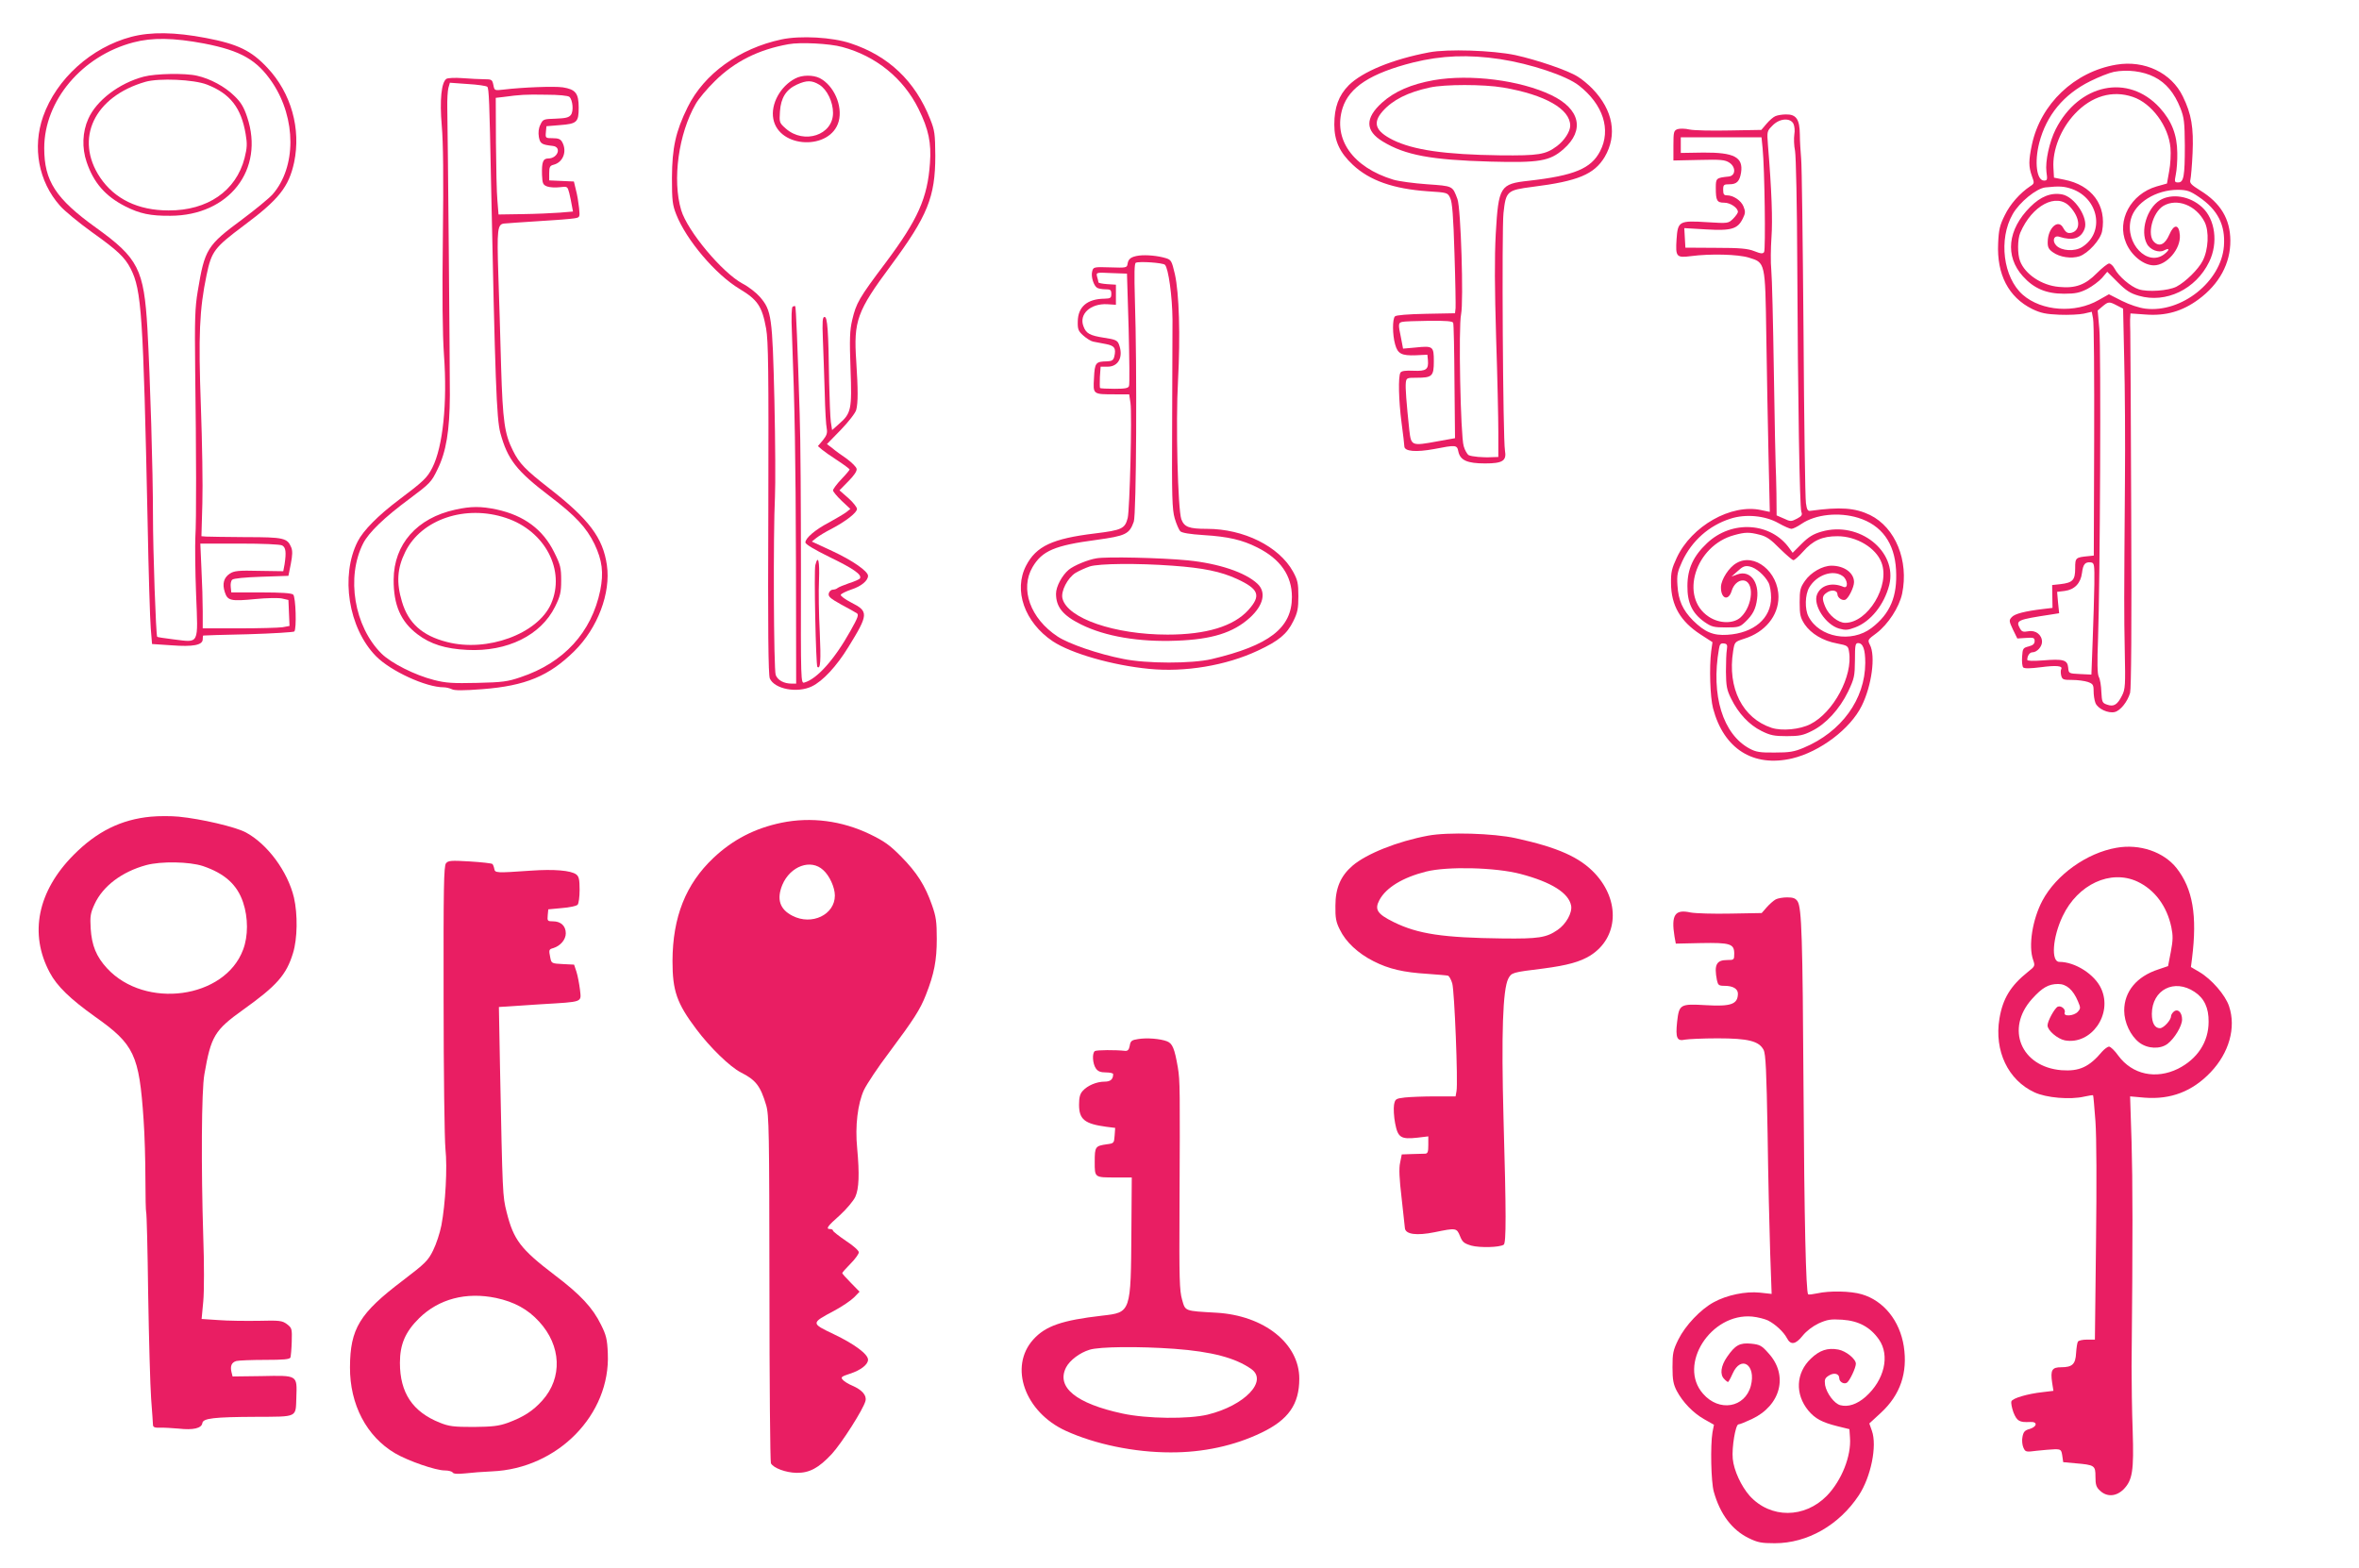 <?xml version="1.0" standalone="no"?>
<!DOCTYPE svg PUBLIC "-//W3C//DTD SVG 20010904//EN"
 "http://www.w3.org/TR/2001/REC-SVG-20010904/DTD/svg10.dtd">
<svg version="1.0" xmlns="http://www.w3.org/2000/svg"
 width="1280pt" height="851pt" viewBox="0 0 1280 851"
 preserveAspectRatio="xMidYMid meet">
<g transform="translate(0,851) scale(0.1,-0.1)"
fill="#e91e63" stroke="none">
<path d="M712 8310 c-216 -57 -406 -228 -478 -432 -59 -168 -25 -353 91 -484
23 -27 102 -92 174 -144 139 -99 178 -136 210 -198 59 -116 68 -245 92 -1377
5 -269 13 -528 17 -575 l7 -85 105 -7 c118 -9 170 1 170 33 0 10 1 19 3 20 1
1 111 4 244 7 133 4 245 11 250 15 13 14 8 186 -6 200 -8 8 -61 12 -174 12
l-162 0 -3 29 c-2 16 1 34 8 40 7 7 69 13 158 16 l147 5 13 65 c9 47 10 71 2
90 -21 50 -40 55 -245 55 -104 1 -202 2 -216 3 l-26 2 5 178 c3 97 -1 335 -8
527 -14 385 -8 526 31 713 27 129 42 148 202 268 191 142 244 210 273 343 38
182 -16 376 -145 513 -87 93 -160 129 -334 162 -168 32 -298 34 -405 6z m395
-36 c201 -39 288 -89 372 -214 129 -195 129 -457 0 -605 -19 -21 -93 -82 -164
-135 -192 -142 -204 -161 -242 -390 -15 -90 -17 -151 -14 -425 6 -455 7 -817
1 -910 -2 -44 -1 -184 4 -311 11 -277 19 -261 -121 -244 -48 6 -89 12 -90 14
-7 7 -23 468 -23 661 0 238 -15 738 -30 1010 -19 324 -49 384 -280 550 -218
157 -280 253 -280 431 0 258 205 501 484 574 102 27 218 25 383 -6z m424
-2724 c20 -11 23 -37 13 -103 l-7 -37 -131 2 c-112 3 -136 0 -159 -15 -33 -22
-42 -55 -27 -101 15 -46 32 -50 166 -37 60 6 125 7 144 3 l35 -8 3 -71 3 -70
-38 -7 c-21 -3 -127 -6 -235 -6 l-198 0 0 93 c0 52 -3 155 -7 230 l-6 137 212
0 c127 0 220 -4 232 -10z"/>
<path d="M780 8094 c-133 -35 -257 -129 -301 -229 -32 -71 -35 -158 -9 -234
38 -113 102 -186 210 -241 79 -40 137 -52 245 -51 318 1 512 251 416 536 -18
54 -34 81 -71 116 -50 49 -129 92 -201 108 -63 15 -225 12 -289 -5z m343 -43
c126 -49 186 -126 210 -269 9 -53 8 -74 -6 -130 -46 -178 -201 -285 -412 -284
-166 0 -293 62 -372 179 -140 210 -32 439 246 519 74 21 262 13 334 -15z"/>
<path d="M4240 8296 c-229 -49 -420 -187 -509 -368 -65 -132 -84 -219 -85
-383 0 -123 3 -147 23 -198 55 -140 214 -327 344 -405 98 -59 122 -94 144
-215 12 -69 14 -221 12 -977 -3 -667 0 -902 8 -922 26 -58 149 -81 228 -43 60
29 134 109 198 213 110 178 111 194 16 242 -33 17 -59 36 -57 42 2 6 29 19 58
29 53 17 90 48 90 74 0 25 -85 84 -195 135 l-110 51 25 20 c14 11 50 33 80 48
80 42 140 89 140 109 0 9 -21 36 -47 59 l-48 42 48 49 c31 31 48 56 45 68 -2
10 -26 34 -53 54 -28 19 -64 45 -79 58 l-29 22 76 78 c42 44 79 91 83 108 10
38 10 110 0 264 -15 219 4 271 188 519 199 269 241 372 241 596 -1 118 -3 137
-28 199 -81 205 -225 343 -432 411 -98 33 -272 43 -375 21z m330 -41 c183 -49
332 -170 414 -336 55 -111 70 -185 62 -294 -13 -189 -65 -306 -240 -540 -146
-194 -160 -219 -182 -312 -13 -56 -15 -102 -9 -265 8 -222 4 -241 -64 -300
l-36 -32 -7 45 c-3 24 -7 121 -9 214 -4 283 -9 355 -25 355 -11 0 -13 -23 -9
-122 3 -68 7 -197 10 -289 2 -91 7 -179 11 -195 4 -24 0 -37 -21 -63 l-27 -32
22 -19 c12 -10 50 -37 86 -60 35 -23 64 -45 64 -48 0 -3 -20 -27 -45 -53 -25
-26 -45 -54 -45 -60 0 -7 21 -32 47 -57 l47 -44 -24 -19 c-14 -10 -55 -34 -91
-54 -75 -39 -129 -85 -129 -109 0 -9 47 -38 133 -80 130 -63 175 -95 163 -115
-3 -5 -30 -17 -59 -26 -28 -10 -56 -21 -62 -26 -5 -5 -17 -9 -26 -9 -9 0 -19
-9 -22 -20 -4 -17 7 -27 66 -60 40 -21 78 -43 86 -48 12 -7 6 -24 -34 -95 -87
-156 -181 -261 -250 -281 -20 -6 -20 -1 -19 607 0 336 -2 720 -7 852 -11 361
-20 579 -24 583 -2 2 -8 1 -14 -2 -6 -4 -8 -57 -4 -144 16 -419 20 -669 22
-1254 l1 -648 -24 0 c-42 0 -76 18 -87 47 -11 29 -14 767 -4 968 3 61 2 295
-3 520 -11 457 -15 490 -79 564 -19 22 -61 55 -94 72 -110 59 -299 285 -333
399 -49 164 -14 415 79 576 15 27 62 83 104 124 106 105 236 171 399 200 63
12 224 4 292 -15z"/>
<path d="M4315 8084 c-81 -42 -134 -139 -119 -219 30 -162 312 -172 355 -13
22 84 -26 194 -103 234 -36 18 -96 18 -133 -2z m131 -34 c42 -26 74 -93 74
-153 0 -120 -157 -172 -256 -85 -35 31 -36 33 -32 93 5 74 33 119 92 146 53
24 81 24 122 -1z"/>
<path d="M4424 5443 c-8 -29 3 -543 11 -552 17 -16 20 34 13 189 -5 96 -7 223
-4 283 4 102 -5 140 -20 80z"/>
<path d="M7755 8226 c-201 -38 -362 -105 -437 -179 -54 -55 -78 -119 -78 -213
0 -88 29 -152 101 -219 91 -85 220 -130 405 -143 108 -7 109 -7 123 -37 11
-22 17 -99 23 -300 5 -148 7 -282 6 -297 l-3 -28 -157 -3 c-99 -2 -162 -7
-169 -14 -14 -14 -14 -99 1 -152 14 -51 35 -62 113 -59 l62 3 3 -30 c4 -50 -9
-60 -79 -57 -43 2 -64 -1 -70 -10 -13 -20 -10 -152 6 -273 8 -60 15 -118 15
-127 0 -28 63 -33 161 -15 119 23 125 23 132 -13 10 -48 48 -65 145 -65 95 0
118 14 108 70 -11 61 -18 1201 -8 1289 13 119 19 124 158 142 247 31 334 68
391 162 70 119 46 254 -66 370 -22 23 -58 53 -80 66 -53 34 -221 91 -339 117
-125 26 -368 34 -467 15z m385 -37 c164 -25 360 -90 427 -143 132 -103 176
-240 115 -357 -49 -94 -140 -132 -387 -160 -156 -17 -164 -30 -179 -288 -7
-132 -6 -290 2 -565 7 -209 12 -441 12 -513 l0 -133 -32 -1 c-54 -3 -112 3
-129 11 -8 5 -21 27 -27 49 -17 55 -29 649 -14 716 14 69 -1 577 -20 625 -27
72 -23 70 -164 80 -71 5 -154 16 -184 25 -220 67 -328 220 -275 389 36 113
153 189 383 247 154 38 299 44 472 18z m-255 -1431 c3 -7 6 -151 7 -319 l3
-307 -95 -17 c-141 -26 -143 -25 -153 60 -16 152 -22 231 -19 258 3 26 6 27
58 27 85 0 94 8 94 89 0 82 -4 85 -100 75 l-67 -6 -11 58 c-16 75 -15 82 6 87
9 3 75 5 145 6 94 1 129 -2 132 -11z"/>
<path d="M7780 8075 c-123 -22 -213 -61 -281 -122 -93 -84 -92 -153 4 -211
122 -74 261 -100 584 -109 265 -7 322 2 397 68 116 102 90 218 -67 293 -169
81 -440 115 -637 81z m376 -40 c228 -39 364 -117 364 -207 0 -32 -32 -81 -72
-111 -62 -46 -98 -52 -308 -50 -301 4 -472 29 -583 84 -95 48 -110 92 -55 155
55 62 136 103 256 129 81 18 292 18 398 0z"/>
<path d="M11483 8159 c-227 -38 -411 -213 -458 -435 -18 -86 -18 -118 0 -169
14 -38 14 -41 -8 -55 -57 -38 -110 -98 -139 -158 -27 -54 -33 -79 -36 -153 -8
-168 56 -292 185 -356 46 -22 74 -28 147 -31 50 -2 110 1 133 6 l43 10 7 -37
c5 -20 7 -317 6 -661 l-2 -625 -28 -3 c-71 -7 -73 -8 -73 -66 0 -64 -13 -78
-79 -86 l-46 -5 1 -62 1 -62 -51 -6 c-100 -12 -154 -26 -170 -44 -16 -17 -15
-22 6 -67 l24 -49 47 3 c41 3 47 1 47 -17 0 -15 -9 -23 -32 -29 -31 -8 -33
-11 -36 -56 -2 -27 1 -53 6 -58 7 -7 40 -6 95 1 84 11 122 8 111 -11 -3 -5 -3
-20 0 -34 6 -22 11 -24 60 -24 29 0 67 -5 85 -11 27 -10 31 -15 31 -49 0 -21
4 -50 10 -65 12 -31 69 -58 105 -49 31 8 69 56 83 104 6 23 9 358 6 980 -2
520 -4 961 -5 980 -1 19 -1 49 -1 67 l2 32 84 -6 c109 -8 198 18 285 82 113
83 174 196 173 320 -1 117 -53 203 -163 271 -50 31 -59 41 -54 58 3 12 9 77
12 146 6 138 -6 211 -53 307 -62 128 -208 198 -361 172z m207 -67 c63 -32 108
-86 141 -169 20 -51 23 -76 24 -203 0 -167 -6 -200 -36 -200 -20 0 -21 3 -13
43 5 23 9 76 8 117 -1 99 -30 173 -95 245 -171 187 -439 131 -565 -117 -34
-68 -57 -173 -50 -230 6 -43 5 -48 -13 -48 -40 0 -53 100 -26 205 39 150 133
263 276 334 46 23 104 46 129 51 72 14 158 4 220 -28z m-117 -108 c102 -34
194 -159 204 -276 3 -33 0 -90 -7 -127 l-12 -67 -57 -16 c-139 -41 -217 -184
-165 -306 28 -68 95 -122 151 -122 70 0 146 89 141 163 -4 61 -32 63 -57 4
-23 -53 -53 -68 -82 -41 -41 37 -10 161 50 197 74 43 177 3 223 -87 26 -51 21
-151 -10 -211 -23 -46 -93 -115 -143 -141 -44 -22 -155 -30 -204 -14 -44 14
-110 71 -131 112 -8 15 -21 28 -30 28 -8 0 -38 -24 -67 -53 -62 -63 -116 -83
-205 -74 -94 8 -184 69 -211 140 -15 38 -14 119 1 154 64 149 197 219 269 142
56 -60 61 -128 10 -142 -22 -5 -32 1 -47 28 -27 48 -82 -3 -83 -77 -1 -29 5
-41 28 -57 37 -27 100 -36 144 -22 47 16 114 89 123 136 26 140 -55 251 -206
280 l-55 11 -3 53 c-6 97 40 212 116 293 91 97 204 130 315 92z m-332 -499
c148 -52 181 -238 56 -316 -40 -25 -110 -21 -139 8 -25 25 -14 58 16 48 73
-23 117 -10 137 43 22 58 -53 174 -122 187 -60 11 -116 -11 -173 -68 -123
-123 -138 -267 -40 -376 60 -67 127 -95 224 -95 62 0 84 5 126 26 28 15 64 42
80 60 l28 33 57 -57 c45 -45 68 -60 114 -73 147 -43 310 35 382 184 50 102 33
232 -39 297 -66 61 -165 76 -229 37 -70 -44 -107 -167 -70 -236 17 -33 65 -51
93 -36 31 16 32 4 2 -20 -91 -71 -215 58 -182 189 23 90 136 160 256 160 49
-1 65 -6 112 -38 104 -70 146 -154 137 -268 -15 -192 -230 -363 -426 -339 -33
4 -85 21 -127 42 l-71 36 -55 -31 c-128 -74 -310 -61 -412 28 -107 94 -133
302 -55 438 37 65 129 140 178 145 76 8 100 6 142 -8z m246 -633 l33 -17 6
-275 c4 -151 6 -448 4 -660 -5 -674 -5 -711 -1 -921 4 -187 3 -209 -15 -244
-25 -50 -45 -62 -81 -49 -26 9 -28 14 -31 69 -1 33 -7 70 -14 82 -8 16 -9 76
-4 205 11 303 17 1575 7 1683 l-9 100 26 22 c32 27 37 27 79 5z m-123 -1512
c-1 -63 -5 -200 -9 -303 l-7 -188 -62 3 c-61 3 -61 3 -64 35 -4 42 -26 48
-138 39 -52 -4 -84 -3 -84 3 0 22 13 41 28 41 24 0 52 30 52 57 0 38 -35 65
-75 57 -28 -5 -35 -2 -45 16 -23 43 -16 47 169 75 l44 7 -6 58 -5 58 41 5 c54
7 87 42 94 98 6 48 17 60 48 57 19 -3 20 -10 19 -118z"/>
<path d="M2422 8082 c-27 -19 -37 -115 -25 -254 8 -91 10 -284 6 -604 -4 -324
-2 -523 6 -640 19 -262 -6 -499 -63 -612 -28 -55 -48 -74 -181 -174 -114 -86
-193 -166 -224 -226 -95 -187 -51 -470 99 -623 80 -81 271 -169 368 -169 13 0
32 -5 43 -10 14 -8 64 -8 167 0 233 18 361 71 498 206 127 125 199 316 177
467 -21 148 -97 249 -313 417 -128 100 -162 134 -197 205 -45 90 -55 157 -64
455 -4 157 -11 380 -15 496 -8 252 -5 278 33 281 16 2 100 7 188 13 88 5 174
12 191 15 31 5 31 6 26 57 -3 28 -10 72 -17 97 l-11 46 -67 3 -67 3 0 39 c0
34 4 41 24 46 51 13 74 72 47 122 -9 17 -21 22 -52 22 -39 0 -40 1 -37 33 l3
32 72 6 c94 7 103 16 103 95 0 78 -17 99 -86 110 -47 7 -221 0 -320 -12 -51
-6 -51 -6 -57 25 -6 29 -9 31 -50 31 -24 0 -77 3 -118 6 -41 3 -80 1 -87 -4z
m222 -43 c9 -8 12 -84 20 -499 23 -1102 30 -1301 51 -1380 39 -143 87 -205
267 -342 142 -108 200 -171 244 -261 42 -89 50 -154 31 -251 -47 -228 -198
-393 -432 -471 -70 -24 -99 -28 -236 -31 -132 -3 -169 -1 -235 16 -102 26
-230 90 -284 143 -148 147 -193 415 -99 599 30 58 113 139 251 241 111 83 119
91 152 160 47 95 66 210 67 402 0 157 -11 1421 -14 1560 -1 44 2 93 6 108 l8
28 97 -7 c53 -3 101 -10 106 -15z m446 -55 c18 -18 23 -77 8 -97 -11 -15 -29
-19 -83 -21 -66 -2 -69 -3 -83 -33 -10 -20 -12 -43 -8 -67 7 -36 15 -41 76
-48 49 -6 26 -68 -25 -68 -29 0 -36 -20 -34 -89 2 -47 5 -54 28 -63 14 -5 45
-7 68 -4 42 5 42 5 52 -32 5 -20 11 -51 14 -68 l6 -32 -72 -6 c-40 -3 -130 -7
-202 -8 l-130 -2 -6 75 c-4 40 -7 183 -8 316 l-1 242 43 5 c90 12 116 14 229
12 69 0 121 -5 128 -12z"/>
<path d="M2470 5744 c-207 -45 -333 -187 -334 -379 -1 -138 38 -228 129 -297
71 -54 151 -79 270 -85 217 -11 400 79 477 235 28 57 33 77 33 142 0 68 -4 85
-38 153 -61 124 -164 200 -312 232 -85 18 -140 18 -225 -1z m276 -45 c211 -70
324 -284 244 -466 -72 -163 -347 -264 -565 -207 -134 34 -210 103 -244 219
-31 103 -26 181 18 270 87 177 327 258 547 184z"/>
<path d="M9634 7880 c-11 -4 -33 -23 -49 -42 l-28 -33 -173 -3 c-95 -2 -192 0
-216 5 -25 6 -54 6 -66 2 -20 -8 -22 -15 -22 -89 l0 -81 138 3 c119 3 142 1
166 -15 36 -24 34 -71 -4 -75 -68 -7 -70 -9 -70 -61 0 -70 6 -81 46 -81 33 0
74 -28 74 -50 0 -6 -12 -23 -26 -37 -26 -25 -26 -26 -138 -19 -156 10 -162 6
-169 -93 -6 -95 -1 -101 78 -91 106 14 255 10 314 -8 90 -28 89 -22 95 -424 3
-189 8 -481 12 -650 l7 -306 -48 10 c-162 35 -377 -87 -457 -259 -27 -58 -32
-79 -31 -139 1 -120 51 -206 160 -277 l65 -42 -7 -49 c-11 -87 -6 -249 10
-310 58 -220 218 -321 429 -272 151 36 316 160 378 286 54 109 76 271 44 331
-13 26 -12 28 36 63 63 48 123 140 139 214 37 179 -36 359 -174 427 -81 39
-161 45 -322 23 -16 -3 -21 5 -26 42 -4 25 -10 441 -13 925 -4 484 -9 909 -13
945 -3 36 -7 95 -7 131 -1 82 -20 109 -75 108 -20 0 -45 -4 -57 -9z m97 -41
c6 -12 9 -38 5 -59 -3 -21 -2 -61 4 -89 5 -28 11 -301 12 -609 3 -734 13
-1322 22 -1349 7 -18 2 -24 -24 -38 -31 -16 -35 -16 -71 1 l-39 17 -1 119 c-1
65 -3 130 -4 146 -1 15 -6 245 -10 512 -4 267 -10 517 -14 556 -4 39 -3 117 1
175 7 93 1 259 -19 501 -6 76 -5 77 25 107 38 39 95 43 113 10z m-167 -134
c11 -111 17 -550 8 -563 -7 -10 -18 -9 -53 5 -35 14 -77 18 -209 18 l-165 1
-3 53 -3 53 119 -7 c137 -8 171 2 199 60 14 28 14 38 3 65 -13 32 -55 60 -90
60 -16 0 -20 6 -20 30 0 27 3 30 34 30 39 0 55 15 63 63 13 84 -37 110 -204
109 l-123 -2 0 43 0 42 219 0 219 0 6 -60z m518 -2005 c127 -39 198 -136 206
-282 8 -144 -31 -238 -133 -316 -109 -83 -283 -52 -342 62 -21 41 -19 118 4
158 40 68 129 99 181 62 28 -19 32 -70 5 -59 -63 27 -124 9 -144 -42 -22 -57
46 -162 119 -184 36 -10 48 -9 88 6 85 32 158 124 185 230 46 183 -163 349
-367 290 -45 -13 -70 -28 -108 -66 l-49 -49 -16 22 c-100 144 -314 158 -449
30 -74 -70 -106 -139 -106 -232 -1 -91 26 -148 92 -195 39 -27 51 -30 117 -30
68 0 76 2 105 30 41 39 57 70 64 125 12 93 -39 157 -106 133 l-33 -12 34 30
c27 25 39 30 64 25 35 -7 81 -47 103 -88 8 -15 14 -51 14 -81 0 -113 -94 -193
-237 -202 -77 -5 -122 14 -187 78 -56 57 -79 109 -84 189 -4 59 0 75 26 132
52 111 145 194 261 231 82 27 189 17 261 -24 30 -17 62 -31 70 -31 9 0 33 12
55 27 76 52 203 65 307 33z m-534 -92 c37 -9 60 -25 109 -75 35 -34 68 -63 74
-63 6 0 30 21 52 46 54 61 104 84 187 84 104 0 209 -63 239 -143 48 -125 -74
-327 -197 -327 -38 0 -89 41 -108 87 -19 45 -18 60 10 78 25 17 56 11 56 -10
0 -18 25 -36 42 -30 18 7 48 68 48 96 0 50 -53 89 -122 89 -49 0 -112 -36
-144 -82 -26 -37 -29 -50 -29 -118 0 -67 4 -82 27 -118 35 -51 99 -90 176
-104 57 -11 60 -13 65 -45 22 -131 -85 -330 -210 -393 -57 -29 -154 -38 -210
-20 -158 52 -241 216 -209 416 8 51 9 51 61 68 112 35 185 124 185 226 0 137
-131 242 -228 184 -41 -23 -82 -88 -84 -128 -2 -65 40 -81 58 -23 10 34 35 57
60 57 65 0 57 -137 -11 -200 -39 -36 -116 -35 -173 3 -161 106 -74 386 138
443 58 16 81 17 138 2z m-178 -623 c-3 -16 -5 -70 -5 -120 1 -77 4 -98 28
-146 39 -80 98 -143 165 -176 48 -24 70 -28 137 -28 67 0 89 4 136 28 76 37
151 119 197 214 34 72 36 84 37 170 0 81 2 93 17 93 27 0 39 -35 39 -108 -1
-197 -129 -374 -334 -460 -52 -22 -78 -26 -157 -26 -80 -1 -102 3 -136 21
-146 78 -211 290 -167 541 4 27 10 32 27 30 17 -2 20 -8 16 -33z"/>
<path d="M6180 7123 c-42 -6 -58 -17 -62 -46 -3 -20 -8 -21 -94 -18 -90 3 -92
2 -98 -23 -7 -27 8 -76 27 -88 7 -4 27 -8 45 -8 27 0 32 -3 32 -25 0 -22 -4
-25 -37 -26 -94 -1 -144 -44 -145 -124 -1 -42 3 -52 30 -76 18 -16 42 -31 54
-33 13 -2 43 -8 68 -13 48 -9 57 -23 46 -69 -5 -19 -13 -24 -39 -25 -62 -1
-67 -7 -71 -91 -5 -89 -7 -88 115 -88 l76 0 7 -47 c9 -64 -4 -578 -15 -624
-15 -58 -31 -66 -178 -84 -231 -28 -318 -69 -373 -174 -70 -134 -9 -308 144
-411 99 -66 325 -131 524 -150 193 -19 417 18 589 99 114 53 158 90 192 159
24 48 28 70 28 137 0 70 -4 87 -29 133 -76 137 -268 232 -467 232 -98 0 -123
10 -139 52 -19 54 -31 522 -18 753 13 246 6 473 -17 577 -17 72 -20 78 -49 87
-43 13 -104 19 -146 14z m141 -50 c19 -19 40 -172 41 -298 0 -71 -1 -331 -2
-576 -2 -387 0 -453 14 -502 9 -31 23 -62 30 -70 10 -9 51 -16 128 -21 132 -8
209 -26 290 -67 126 -63 188 -153 188 -269 0 -168 -123 -263 -436 -337 -108
-25 -352 -25 -479 1 -134 26 -297 82 -357 122 -148 98 -205 258 -135 377 52
88 120 117 346 147 159 22 179 31 203 99 14 40 18 843 6 1203 -4 145 -3 198 5
202 19 9 147 0 158 -11z m-197 -345 c4 -164 6 -304 2 -313 -4 -12 -22 -15 -79
-15 -41 0 -76 2 -78 4 -2 2 -2 29 -1 60 l4 56 38 0 c60 0 87 55 61 122 -8 21
-20 26 -80 35 -77 12 -98 23 -112 62 -26 66 38 125 129 120 l47 -3 0 54 0 55
-47 3 c-27 2 -48 6 -48 10 0 4 -3 17 -7 30 -6 24 -5 24 78 20 l84 -3 9 -297z"/>
<path d="M5949 5480 c-48 -8 -122 -39 -150 -62 -36 -30 -69 -91 -69 -130 0
-72 37 -118 136 -167 131 -65 314 -96 518 -88 192 7 307 43 397 124 75 68 91
139 42 185 -66 62 -210 110 -378 127 -144 14 -442 21 -496 11z m413 -40 c168
-12 263 -32 350 -72 119 -55 132 -90 62 -168 -80 -89 -229 -134 -439 -134
-287 0 -543 88 -570 196 -10 39 28 112 71 139 20 12 54 27 77 35 51 16 259 18
449 4z"/>
<path d="M819 4078 c-161 -15 -293 -80 -419 -207 -196 -197 -243 -428 -130
-639 39 -74 112 -144 245 -239 214 -151 240 -207 264 -558 6 -82 10 -228 10
-323 0 -95 2 -176 4 -180 3 -4 8 -205 11 -447 4 -242 11 -496 16 -565 5 -69
10 -133 10 -142 0 -13 9 -17 38 -16 20 1 66 -2 102 -5 79 -9 124 2 128 30 4
26 61 33 291 34 229 1 215 -5 219 105 4 123 9 120 -189 116 l-157 -2 -6 24
c-8 33 1 53 27 60 12 3 82 6 155 6 100 0 134 3 138 13 2 7 6 46 7 86 2 70 1
74 -26 95 -26 19 -39 21 -155 18 -70 -1 -168 0 -217 4 l-91 6 9 96 c5 53 5
210 0 347 -12 382 -10 797 6 885 36 207 55 239 210 350 182 130 235 189 271
308 24 78 26 209 5 301 -34 142 -144 291 -262 354 -57 30 -241 73 -363 85 -41
4 -109 4 -151 0z m282 -268 c118 -40 186 -101 218 -197 28 -83 28 -184 0 -257
-99 -266 -531 -325 -738 -101 -59 64 -83 124 -89 216 -4 67 -1 84 21 132 45
98 148 176 280 212 81 22 235 19 308 -5z"/>
<path d="M4240 4045 c-144 -30 -263 -91 -369 -191 -150 -142 -221 -320 -222
-559 0 -162 23 -229 129 -370 74 -99 183 -205 242 -235 81 -41 106 -73 137
-177 16 -53 17 -141 18 -993 0 -514 4 -942 8 -951 13 -26 81 -51 139 -52 70
-1 120 26 191 102 55 60 172 244 183 288 8 30 -18 60 -71 83 -22 9 -46 24 -53
33 -11 13 -6 17 40 32 59 19 98 50 98 76 0 30 -74 85 -185 138 -126 60 -126
60 2 128 43 23 91 56 108 73 l29 30 -47 48 c-26 26 -47 50 -47 53 0 3 20 26
45 51 25 25 45 53 45 62 0 9 -31 37 -70 62 -38 26 -70 51 -70 55 0 5 -7 9 -15
9 -26 0 -17 14 52 75 36 33 74 78 84 100 20 44 23 123 10 264 -12 120 3 242
37 316 16 33 77 125 137 204 135 181 168 233 199 312 45 114 59 187 59 304 0
93 -4 121 -26 183 -37 106 -82 177 -167 263 -62 63 -92 84 -170 122 -152 73
-319 95 -480 62z m227 -257 c34 -30 63 -94 63 -138 0 -104 -125 -164 -230
-110 -69 35 -87 90 -55 168 43 102 155 143 222 80z"/>
<path d="M7749 3975 c-166 -31 -334 -98 -410 -163 -64 -55 -93 -121 -93 -217
-1 -65 3 -89 24 -130 32 -67 99 -129 182 -171 84 -43 164 -61 293 -69 55 -4
105 -8 112 -10 6 -2 17 -21 23 -42 12 -41 32 -540 23 -585 l-5 -28 -112 0
c-61 0 -135 -3 -163 -6 -50 -6 -53 -8 -59 -40 -3 -19 -1 -64 6 -100 15 -78 31
-88 122 -78 l58 7 0 -47 c0 -37 -3 -46 -17 -47 -10 0 -43 -1 -73 -2 l-54 -2
-9 -45 c-7 -31 -4 -89 8 -190 9 -80 17 -154 18 -165 3 -34 64 -42 162 -22 116
24 119 23 137 -21 13 -33 22 -40 62 -52 45 -12 152 -10 175 5 14 8 14 170 -1
690 -12 454 -4 695 26 754 18 33 20 34 191 55 129 17 199 36 255 71 151 96
162 296 25 444 -83 89 -202 142 -430 192 -121 27 -370 34 -476 14z m502 -208
c167 -44 261 -103 274 -172 7 -39 -28 -101 -74 -132 -61 -42 -104 -48 -296
-46 -326 4 -461 24 -593 89 -89 44 -105 68 -77 120 36 67 126 122 253 154 115
29 377 23 513 -13z"/>
<path d="M11483 3909 c-160 -28 -326 -146 -401 -287 -54 -102 -77 -246 -50
-322 11 -32 10 -34 -28 -64 -94 -75 -137 -145 -155 -254 -29 -175 47 -334 190
-400 64 -30 194 -41 271 -23 24 5 46 9 47 7 2 -1 7 -65 13 -142 6 -86 7 -339
3 -661 l-6 -523 -43 0 c-24 0 -46 -5 -49 -11 -4 -5 -8 -33 -10 -61 -3 -61 -20
-78 -81 -78 -50 0 -59 -15 -49 -84 l7 -44 -58 -7 c-83 -9 -164 -33 -170 -50
-3 -8 2 -35 11 -60 19 -47 32 -55 90 -52 42 3 40 -25 -2 -38 -27 -7 -34 -16
-39 -43 -4 -18 -1 -45 5 -58 11 -24 13 -25 74 -17 34 4 78 7 97 8 32 0 35 -3
40 -35 l5 -35 65 -6 c106 -9 110 -12 110 -73 0 -43 4 -57 25 -76 37 -35 87
-32 127 7 49 50 57 100 50 318 -4 105 -6 262 -6 350 7 714 6 1004 0 1217 l-8
248 79 -7 c142 -11 259 34 358 138 100 105 139 242 100 358 -20 61 -95 147
-161 186 l-46 27 6 47 c29 233 4 378 -84 490 -70 88 -200 133 -327 110z m114
-183 c94 -44 161 -133 185 -249 9 -44 9 -70 -3 -132 l-15 -78 -53 -18 c-117
-38 -185 -120 -185 -223 0 -65 34 -137 82 -174 45 -34 113 -37 153 -7 38 29
79 97 79 132 0 39 -23 61 -45 43 -8 -7 -15 -18 -15 -25 0 -21 -40 -65 -60 -65
-28 0 -44 28 -44 78 1 131 122 193 232 119 52 -34 77 -87 76 -162 0 -110 -61
-202 -166 -255 -120 -59 -248 -32 -324 71 -19 27 -42 49 -50 49 -8 0 -24 -12
-37 -26 -71 -85 -125 -109 -221 -102 -220 18 -306 225 -160 387 55 61 89 81
142 81 45 0 81 -32 107 -94 15 -35 15 -39 -1 -57 -21 -23 -79 -27 -71 -5 7 18
-18 40 -37 33 -17 -7 -56 -78 -56 -102 0 -27 54 -73 94 -81 143 -26 261 142
197 281 -35 77 -141 145 -227 145 -46 0 -37 133 18 248 82 173 260 255 405
188z"/>
<path d="M2420 3825 c-12 -15 -14 -131 -13 -739 0 -396 5 -761 10 -811 11
-102 0 -299 -22 -415 -8 -41 -28 -102 -45 -136 -27 -55 -42 -70 -164 -163
-235 -178 -286 -261 -287 -471 -1 -202 90 -376 245 -467 72 -42 220 -93 269
-93 20 0 39 -5 43 -11 5 -8 26 -9 68 -5 33 4 99 9 146 11 356 15 643 308 628
640 -3 77 -9 100 -37 156 -45 92 -112 164 -251 269 -186 142 -223 191 -261
342 -22 88 -22 90 -36 788 l-6 325 29 2 c16 1 106 7 199 13 234 14 219 9 212
79 -4 31 -12 75 -19 97 l-13 39 -61 3 c-60 3 -62 4 -68 34 -9 44 -8 46 17 53
38 12 67 46 67 80 0 40 -27 65 -69 65 -30 0 -32 2 -29 33 l3 32 74 7 c40 3 78
11 85 18 6 6 11 42 11 81 0 57 -4 73 -19 84 -29 21 -119 29 -246 20 -188 -13
-194 -13 -198 10 -2 11 -7 23 -10 26 -4 4 -59 10 -123 14 -101 6 -117 5 -129
-10z m272 -2359 c98 -21 172 -61 233 -128 121 -131 128 -305 18 -428 -51 -57
-102 -90 -189 -122 -48 -17 -82 -21 -184 -22 -108 0 -133 3 -183 23 -148 59
-217 162 -217 325 0 100 29 168 104 242 107 105 255 144 418 110z"/>
<path d="M9635 3629 c-11 -6 -33 -25 -48 -42 l-28 -32 -168 -3 c-94 -2 -191 1
-218 6 -85 19 -106 -13 -87 -131 l7 -38 136 3 c159 3 181 -4 181 -57 0 -34 -1
-35 -38 -35 -59 0 -72 -26 -56 -109 6 -27 10 -31 41 -31 46 0 73 -16 73 -43
-1 -57 -37 -70 -174 -62 -140 8 -145 5 -156 -91 -9 -87 -1 -106 43 -96 17 3
97 7 177 7 166 0 224 -15 249 -62 12 -22 16 -115 22 -453 3 -234 10 -526 14
-648 l8 -224 -64 7 c-77 8 -179 -13 -250 -52 -72 -39 -154 -126 -192 -202 -29
-59 -32 -75 -32 -151 0 -69 5 -93 23 -128 33 -62 89 -120 149 -154 l53 -30 -8
-41 c-12 -71 -8 -268 7 -322 34 -122 99 -208 189 -252 49 -24 69 -28 142 -28
177 0 349 98 456 260 66 100 100 269 71 350 l-14 40 63 58 c105 97 146 217
124 361 -22 139 -109 247 -228 282 -61 18 -175 20 -242 5 -24 -5 -46 -8 -49
-5 -12 12 -21 412 -25 1113 -5 825 -10 982 -32 1019 -11 17 -24 22 -57 22 -23
0 -51 -5 -62 -11z m-42 -2285 c41 -21 85 -62 103 -96 20 -39 47 -35 85 13 21
26 54 51 87 67 47 21 65 24 128 20 89 -6 152 -40 199 -107 61 -87 30 -221 -73
-312 -46 -40 -94 -56 -136 -45 -33 8 -75 65 -83 109 -4 30 -1 38 19 51 29 19
58 12 58 -14 0 -19 25 -34 41 -24 15 9 49 81 49 103 0 26 -53 69 -95 77 -59
11 -102 -4 -149 -49 -82 -78 -87 -193 -14 -282 37 -44 74 -64 158 -85 l65 -16
3 -45 c8 -100 -45 -233 -125 -316 -121 -124 -306 -125 -419 -1 -46 52 -86 138
-92 201 -6 61 15 187 31 187 7 0 39 13 73 29 157 74 199 238 90 357 -37 42
-47 47 -94 52 -62 6 -87 -8 -131 -72 -34 -49 -40 -96 -15 -120 8 -9 18 -16 20
-16 3 0 14 20 25 45 46 104 129 48 99 -66 -32 -119 -172 -143 -259 -43 -139
157 42 440 267 419 30 -3 68 -13 85 -21z"/>
<path d="M6175 2871 c-34 -5 -41 -10 -45 -36 -4 -22 -11 -29 -25 -28 -52 6
-154 5 -164 -1 -16 -10 -13 -68 5 -94 11 -16 25 -22 55 -22 21 0 39 -4 39 -9
0 -28 -14 -41 -46 -41 -44 0 -93 -21 -119 -50 -15 -16 -20 -36 -20 -75 0 -80
30 -104 148 -120 l48 -6 -3 -42 c-3 -41 -4 -42 -43 -47 -62 -9 -65 -13 -65
-95 0 -87 -2 -85 116 -85 l85 0 -2 -288 c-3 -448 -2 -444 -159 -462 -218 -25
-307 -56 -373 -129 -134 -148 -47 -394 176 -496 160 -73 373 -117 567 -117
177 -1 348 36 495 107 146 70 205 154 205 293 0 191 -191 343 -450 358 -174
10 -168 7 -186 71 -14 48 -16 115 -14 492 3 656 3 695 -9 768 -18 104 -29 130
-59 142 -37 14 -109 20 -157 12z m198 -1681 c202 -15 331 -49 417 -110 91 -65
-37 -198 -237 -247 -104 -25 -329 -23 -463 6 -251 54 -361 143 -305 251 20 38
74 79 127 95 53 17 268 19 461 5z"/>
</g>
</svg>
